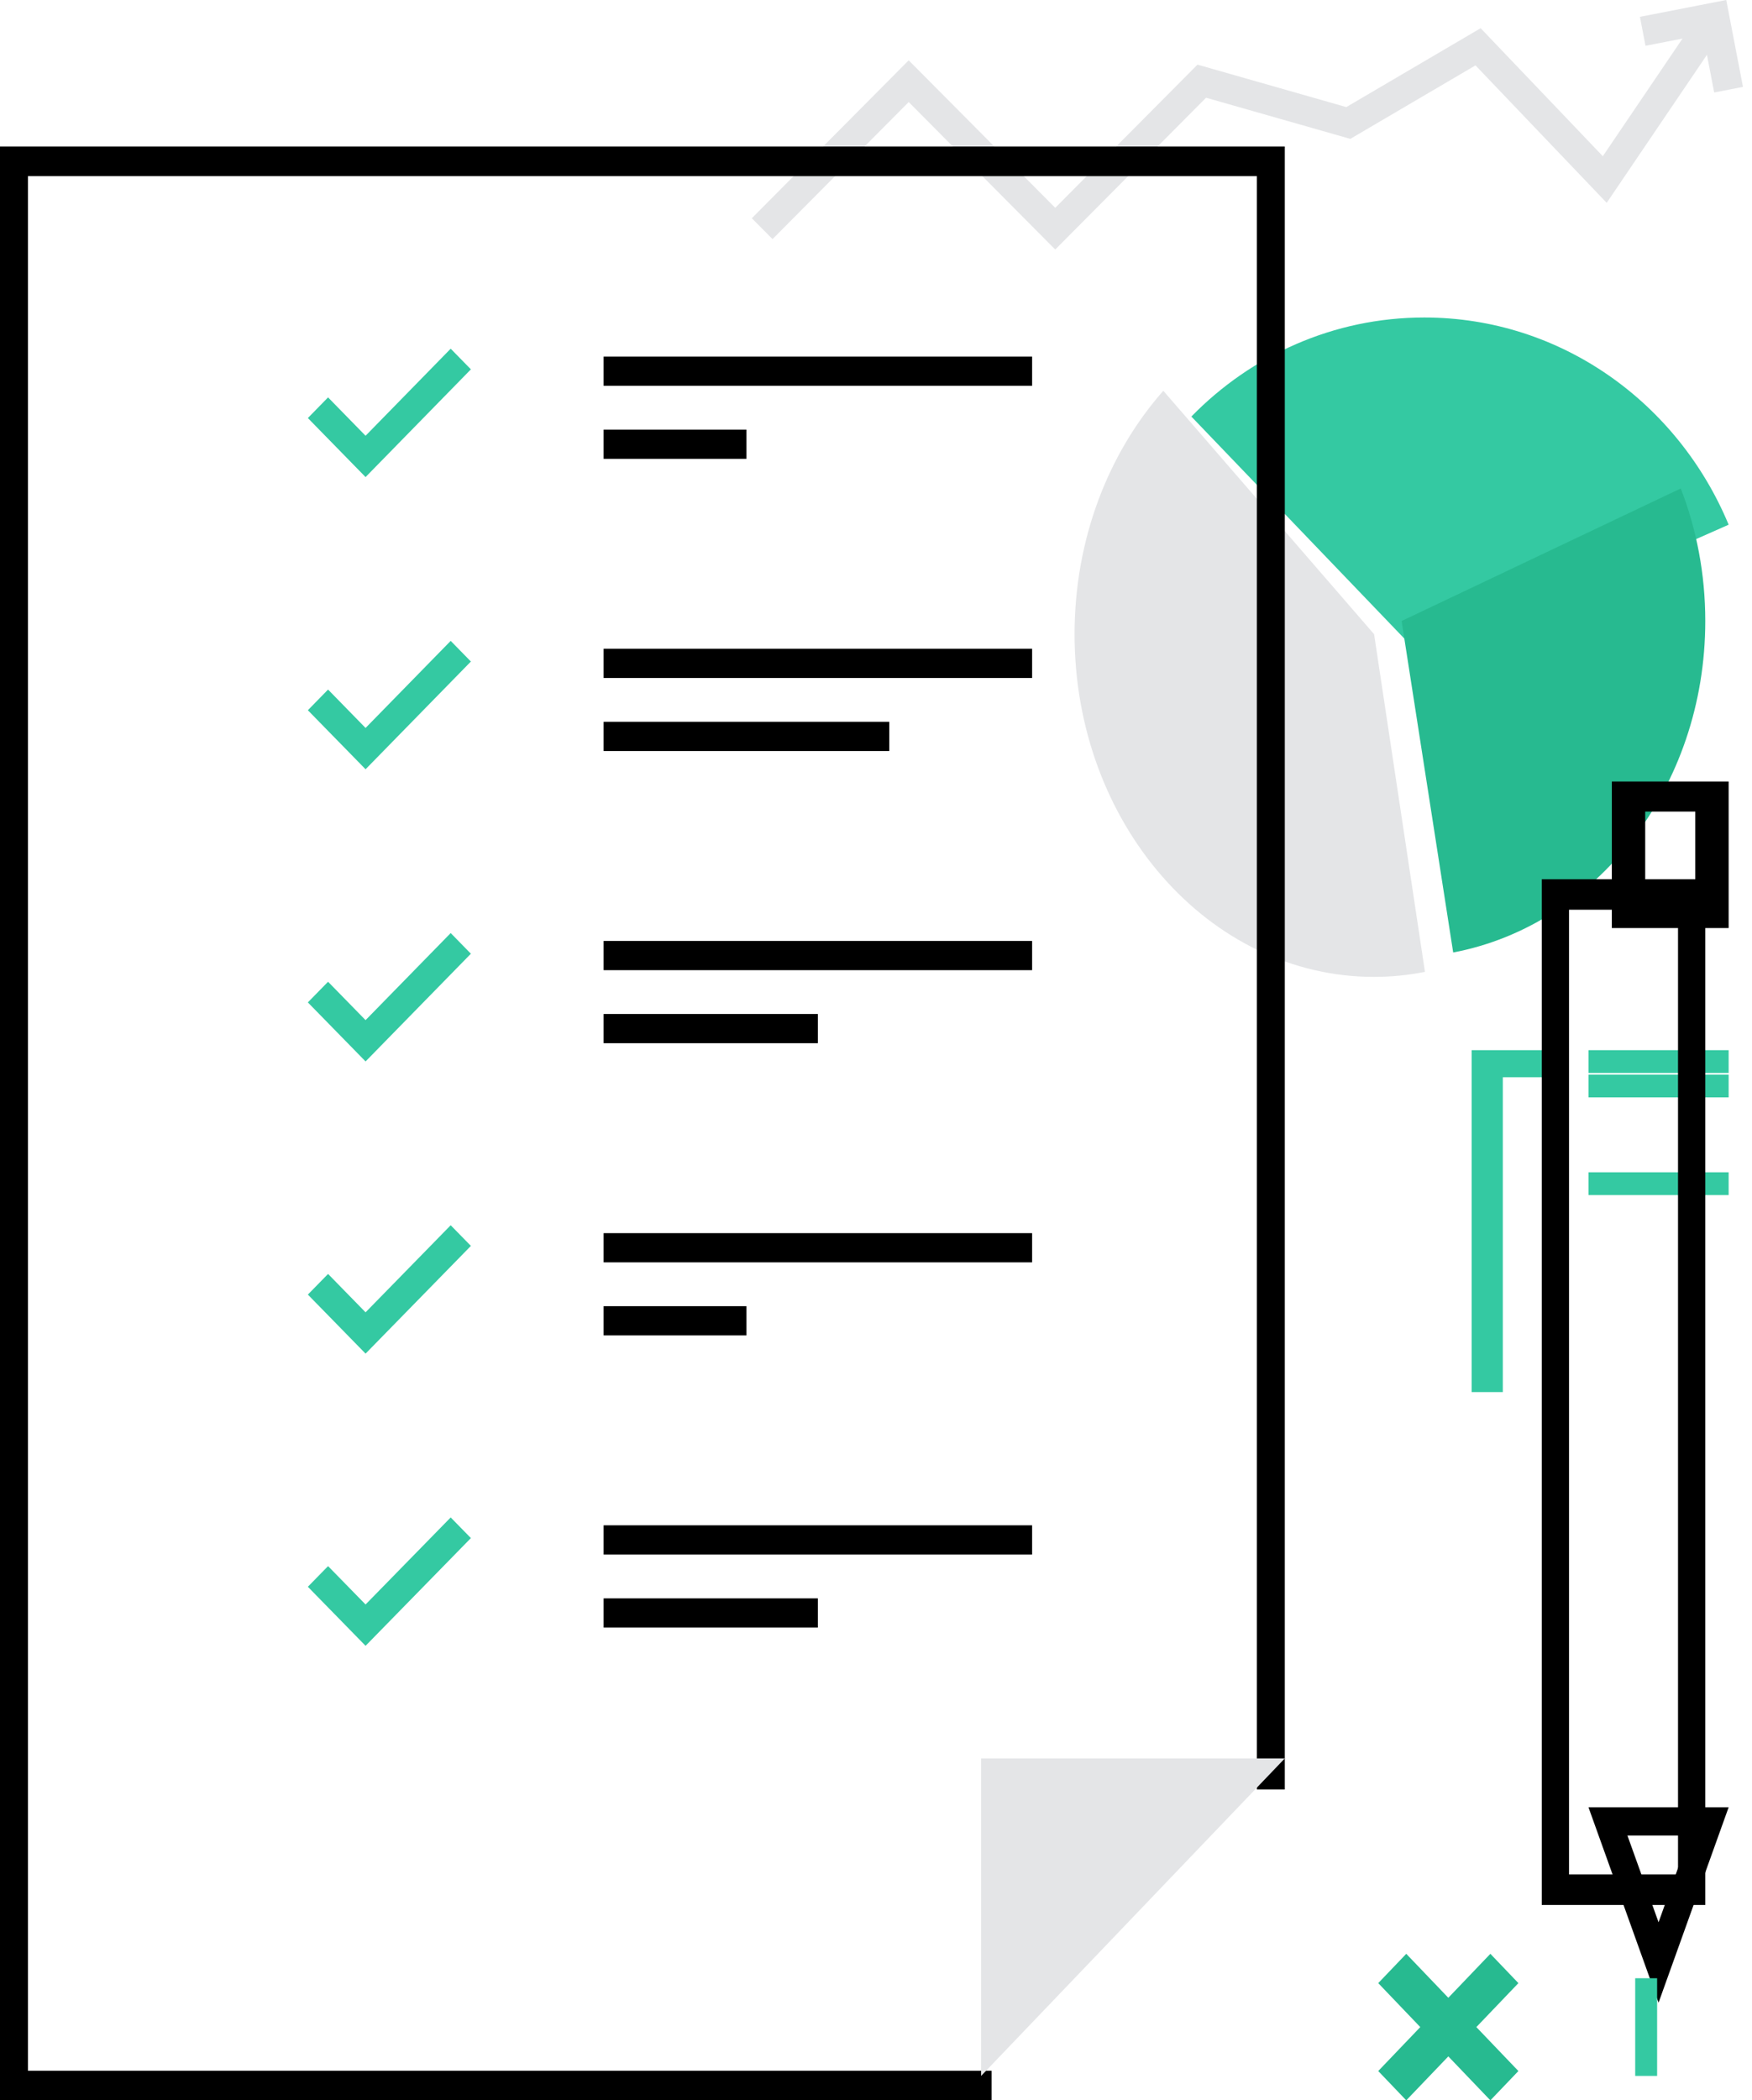 <?xml version="1.0" encoding="UTF-8"?>
<svg width="111px" height="133px" viewBox="0 0 111 133" version="1.1" xmlns="http://www.w3.org/2000/svg" xmlns:xlink="http://www.w3.org/1999/xlink">
    <!-- Generator: Sketch 49.3 (51167) - http://www.bohemiancoding.com/sketch -->
    <title>ico-01</title>
    <desc>Created with Sketch.</desc>
    <defs></defs>
    <g id="Page-1" stroke="none" stroke-width="1" fill="none" fill-rule="evenodd">
        <g id="調査方法" transform="translate(-429, -659)" fill-rule="nonzero">
            <g id="ico-01" transform="translate(429, 659)">
                <g id="Group" transform="translate(47.36, 0)" fill="#E4E5E7">
                    <polygon id="Shape" points="19.496 15.801 10.212 6.461 1.585 15.141 0.272 13.82 10.212 3.82 19.496 13.16 28.509 4.093 37.937 6.781 46.448 1.785 54.188 9.892 60.507 0.568 62.041 1.62 54.434 12.845 46.122 4.14 38.191 8.794 29.051 6.188"></polygon>
                    <polygon id="Shape" points="61.244 5.857 60.539 2.189 56.893 2.899 56.54 1.066 62.009 0 63.068 5.502"></polygon>
                </g>
                <polygon id="Shape" fill="#34C9A2" points="95.213 88.151 93.24 88.151 93.24 66.5 99.16 66.5 99.16 68.215 95.213 68.215"></polygon>
                <rect id="Rectangle-path" fill="#34C9A2" x="100.64" y="66.5" width="8.88" height="1.443"></rect>
                <rect id="Rectangle-path" fill="#34C9A2" x="100.64" y="68.047" width="8.88" height="1.443"></rect>
                <rect id="Rectangle-path" fill="#34C9A2" x="100.64" y="74.233" width="8.88" height="1.443"></rect>
                <path d="M109.52,33.225 C106.312,25.51 98.889,20.105 90.239,20.105 C84.483,20.105 79.269,22.5 75.48,26.377 L90.239,41.756 L109.52,33.225 Z" id="Shape" fill="#34C9A2"></path>
                <path d="M88.8,39.324 L92.068,60.314 C101.137,58.595 108.04,49.855 108.04,39.324 C108.04,36.343 107.485,33.507 106.487,30.93 L88.8,39.324 Z" id="Shape" fill="#27BA90"></path>
                <path d="M73.703,24.744 C70.232,28.676 68.08,34.13 68.08,40.159 C68.08,52.144 76.576,61.86 87.057,61.86 C88.156,61.86 89.232,61.748 90.28,61.541 L87.057,40.159 L73.703,24.744 Z" id="Shape" fill="#E4E5E7"></path>
                <polygon id="Shape" fill="#000000" points="62.82 133 0 133 0 9.279 81.4 9.279 81.4 113.317 79.63 113.317 79.63 11.154 1.77 11.154 1.77 131.125 62.82 131.125"></polygon>
                <polyline id="Shape" fill="#E4E5E7" points="62.16 131.453 62.16 111.349 81.4 111.349"></polyline>
                <g id="Group" transform="translate(19.24, 21.651)">
                    <polygon id="Shape" fill="#34C9A2" points="3.921 8.559 0.265 4.821 1.545 3.513 3.921 5.943 9.314 0.429 10.594 1.737"></polygon>
                    <rect id="Rectangle-path" fill="#000000" x="19.003" y="0.929" width="27.148" height="1.85"></rect>
                    <rect id="Rectangle-path" fill="#000000" x="19.003" y="5.554" width="9.049" height="1.85"></rect>
                    <polygon id="Shape" fill="#34C9A2" points="3.921 27.061 0.265 23.323 1.545 22.014 3.921 24.445 9.314 18.931 10.594 20.239"></polygon>
                    <rect id="Rectangle-path" fill="#000000" x="19.003" y="19.431" width="27.148" height="1.85"></rect>
                    <rect id="Rectangle-path" fill="#000000" x="19.003" y="24.056" width="18.098" height="1.85"></rect>
                    <polygon id="Shape" fill="#34C9A2" points="3.921 45.563 0.265 41.824 1.545 40.516 3.921 42.947 9.314 37.433 10.594 38.741"></polygon>
                    <rect id="Rectangle-path" fill="#000000" x="19.003" y="37.933" width="27.148" height="1.85"></rect>
                    <rect id="Rectangle-path" fill="#000000" x="19.003" y="42.558" width="13.574" height="1.85"></rect>
                    <polygon id="Shape" fill="#34C9A2" points="3.921 64.065 0.265 60.326 1.545 59.018 3.921 61.449 9.314 55.935 10.594 57.243"></polygon>
                    <rect id="Rectangle-path" fill="#000000" x="19.003" y="56.435" width="27.148" height="1.85"></rect>
                    <rect id="Rectangle-path" fill="#000000" x="19.003" y="61.06" width="9.049" height="1.85"></rect>
                    <polygon id="Shape" fill="#34C9A2" points="3.921 82.567 0.265 78.828 1.545 77.52 3.921 79.95 9.314 74.437 10.594 75.745"></polygon>
                    <rect id="Rectangle-path" fill="#000000" x="19.003" y="74.936" width="27.148" height="1.85"></rect>
                    <rect id="Rectangle-path" fill="#000000" x="19.003" y="79.562" width="13.574" height="1.85"></rect>
                </g>
                <path d="M108.04,120.628 L97.68,120.628 L97.68,55.674 L108.04,55.674 L108.04,120.628 Z M99.407,118.696 L106.313,118.696 L106.313,57.606 L99.407,57.606 L99.407,118.696 Z" id="Shape" fill="#000000"></path>
                <path d="M109.52,58.767 L102.12,58.767 L102.12,49.488 L109.52,49.488 L109.52,58.767 Z M104.234,56.864 L107.406,56.864 L107.406,51.392 L104.234,51.392 L104.234,56.864 Z" id="Shape" fill="#000000"></path>
                <path d="M105.08,126.814 L100.64,114.442 L109.52,114.442 L105.08,126.814 Z M103.107,116.229 L105.08,121.725 L107.052,116.229 L103.107,116.229 Z" id="Shape" fill="#000000"></path>
                <rect id="Rectangle-path" fill="#34C9A2" x="103.6" y="125.267" width="1.389" height="6.186"></rect>
                <polygon id="Shape" fill="#27BA90" points="96.2 131.144 93.536 128.361 96.2 125.577 94.424 123.721 91.76 126.505 89.095 123.721 87.32 125.577 89.983 128.361 87.32 131.144 89.095 133 91.76 130.217 94.424 133"></polygon>
            </g>
        </g>
    </g>
</svg>